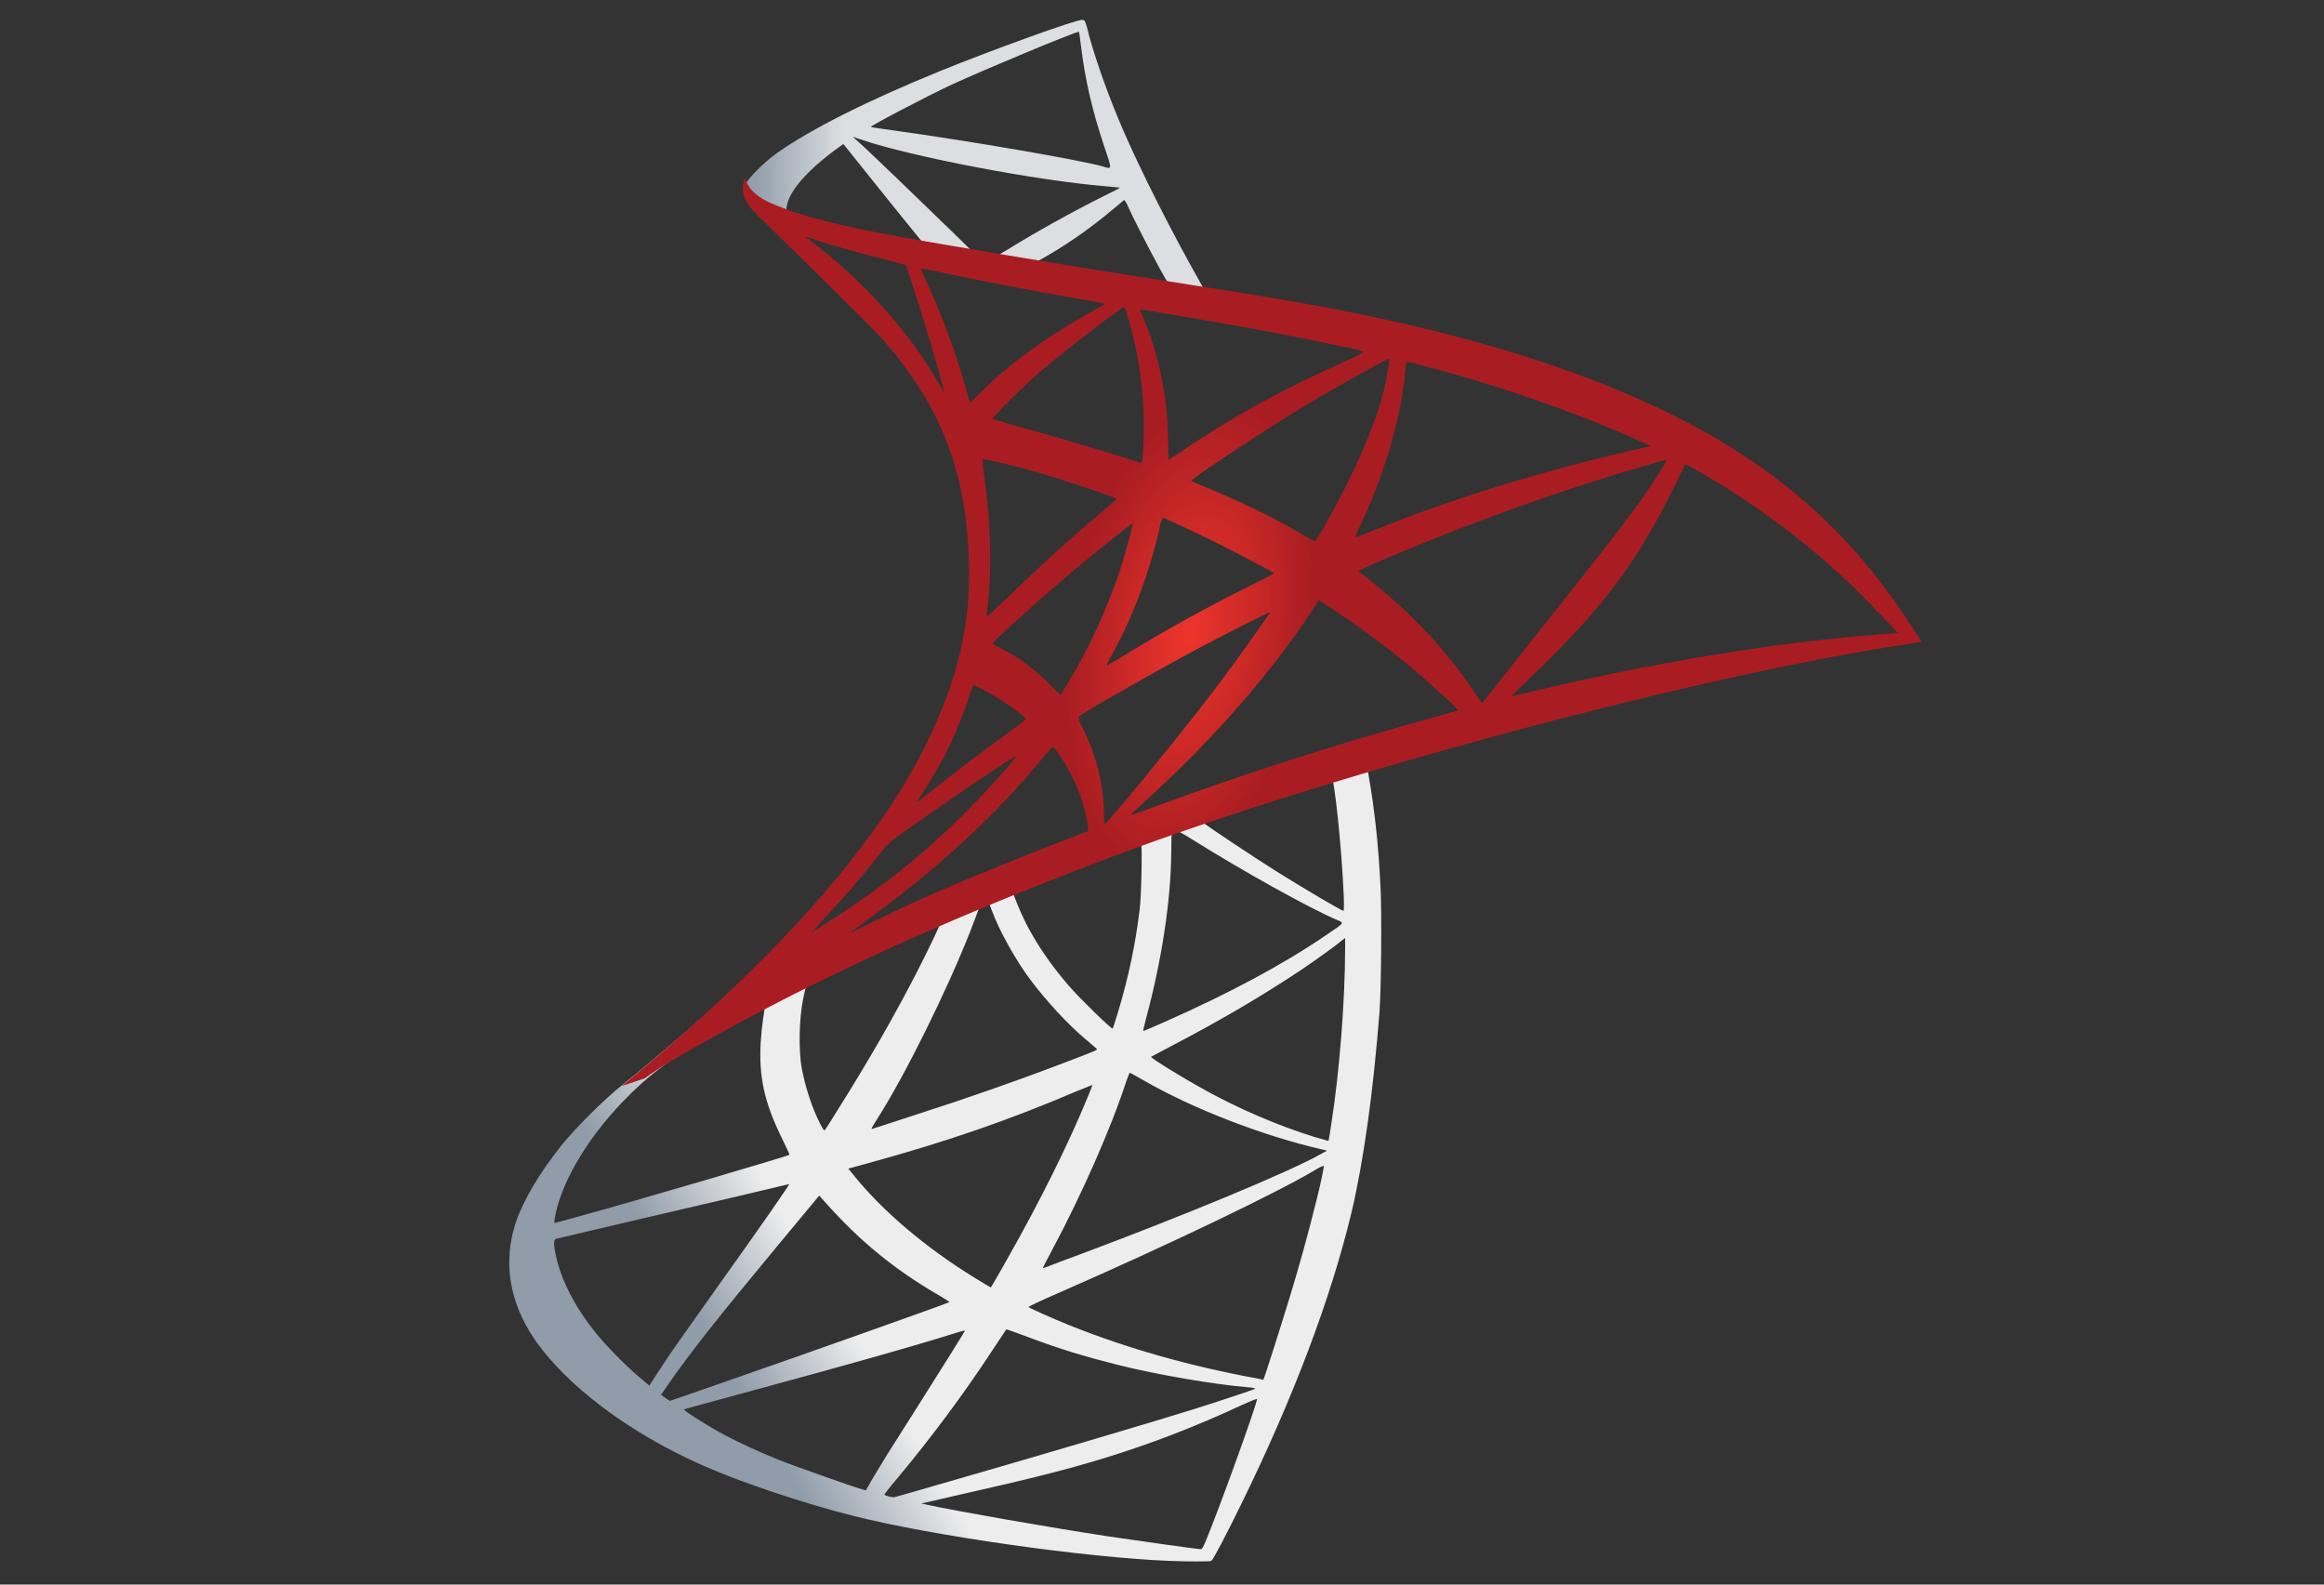 <?xml version="1.0" encoding="UTF-8" standalone="no" ?>
<!DOCTYPE svg PUBLIC "-//W3C//DTD SVG 1.1//EN" "http://www.w3.org/Graphics/SVG/1.1/DTD/svg11.dtd">
<svg xmlns="http://www.w3.org/2000/svg" xmlns:xlink="http://www.w3.org/1999/xlink" version="1.1" width="1100" height="750" viewBox="0 0 1100 750" xml:space="preserve">
<rect x="0" y="0" width="1100" height="750" fill="#333333" stroke="none"/>
<desc>Created with Fabric.js 3.6.6</desc>
<defs>
</defs>
<g transform="matrix(1.65 0 0 1.65 428 544)"  >
<g style=""   >
		<g transform="matrix(1 0 0 1 0 0)"  >
<rect style="stroke: none; stroke-width: 1; stroke-dasharray: none; stroke-linecap: butt; stroke-dashoffset: 0; stroke-linejoin: miter; stroke-miterlimit: 4; fill: rgb(255,255,255); fill-rule: nonzero; opacity: 1; visibility: hidden;"  x="-540" y="-540" rx="0" ry="0" width="1080" height="1080" />
</g>
		<g transform="matrix(0.31 0 0 0.31 15.89 -0.18)"  >
<linearGradient id="SVGID_17" gradientUnits="userSpaceOnUse" gradientTransform="matrix(0.12 0 0 -0.12 1158.33 1550.27)"  x1="-2901.952" y1="923.573" x2="-2061.249" y2="1420.331">
<stop offset="0%" style="stop-color:rgb(144,156,169);stop-opacity: 1"/>
<stop offset="100%" style="stop-color:rgb(237,237,238);stop-opacity: 1"/>
</linearGradient>
<path style="stroke: none; stroke-width: 1; stroke-dasharray: none; stroke-linecap: butt; stroke-dashoffset: 0; stroke-linejoin: miter; stroke-miterlimit: 4; fill: url(#SVGID_17); fill-rule: nonzero; opacity: 1;"  transform=" translate(-1001.15, -1196.11)" d="M 1410.773 814.195 L 1123.873 907.878 L 874.274 1018.039 L 804.445 1036.474 C 786.661 1053.39 768.014 1070.523 747.846 1087.871 C 725.727 1106.953 705.126 1124.304 689.293 1136.879 C 671.729 1150.759 645.706 1176.781 632.479 1193.259 C 612.744 1217.98 597.131 1244.219 590.408 1264.389 C 578.48 1300.822 584.338 1337.686 607.324 1371.735 C 636.816 1415.104 695.585 1459.341 764.109 1489.484 C 799.025 1504.884 857.792 1524.616 902.029 1535.674 C 975.541 1554.325 1117.8 1574.493 1196.083 1577.531 C 1211.911 1578.181 1233.165 1578.181 1234.03 1577.531 C 1235.767 1576.443 1247.911 1553.242 1262.009 1524.402 C 1310.151 1426.164 1344.847 1334 1363.712 1255.283 C 1374.988 1207.577 1383.878 1144.037 1389.731 1068.791 C 1391.252 1047.755 1391.9 977.277 1390.599 953.421 C 1388.646 914.388 1385.176 882.729 1379.759 851.718 C 1378.891 847.163 1378.671 843.042 1379.107 842.826 C 1379.972 842.176 1382.574 841.309 1417.922 831.114 L 1410.769 814.202 L 1410.769 814.197 L 1410.773 814.197 z M 1345.283 852.581 C 1347.885 852.581 1354.822 919.154 1356.556 961.227 C 1356.992 970.117 1356.772 975.972 1356.34 975.972 C 1354.607 975.972 1319.691 955.373 1294.757 939.76 C 1273.07 926.097 1231.869 898.772 1225.364 893.568 C 1223.191 892.051 1223.407 891.835 1241.192 885.761 C 1271.332 875.567 1342.898 852.581 1345.283 852.581 z M 1199.122 900.724 C 1201.075 900.724 1206.059 903.54 1217.987 910.915 C 1262.658 938.889 1323.38 972.72 1349.402 983.998 C 1357.424 987.467 1358.289 986.164 1339.86 998.744 C 1300.392 1025.633 1251.163 1052.088 1190.877 1078.762 C 1180.253 1083.533 1171.363 1087.218 1171.147 1087.218 C 1170.715 1087.218 1172.012 1081.8 1173.745 1075.293 C 1188.275 1021.292 1196.517 966.646 1196.953 922.841 C 1197.169 901.154 1197.169 901.154 1199.122 900.507 C 1198.686 900.724 1198.902 900.724 1199.122 900.724 z M 1168.98 912.216 C 1170.277 913.515 1169.412 962.093 1167.676 975.32 C 1163.773 1006.982 1157.701 1036.473 1147.729 1069.655 C 1145.343 1077.673 1143.171 1084.4 1142.742 1084.832 C 1141.87 1085.915 1112.161 1056.857 1102.403 1045.581 C 1085.487 1026.063 1072.262 1006.546 1062.503 987.464 C 1057.515 977.705 1049.71 958.624 1050.359 957.972 C 1053.828 955.587 1168.112 911.35 1168.98 912.216 z M 1027.154 967.947 C 1027.37 967.947 1027.586 967.947 1027.806 968.163 C 1028.238 968.597 1029.759 972.068 1031.06 975.97 C 1037.997 994.837 1053.608 1022.594 1067.057 1040.377 C 1081.803 1059.895 1101.105 1080.711 1117.148 1094.373 C 1122.355 1098.71 1127.123 1102.829 1127.772 1103.481 C 1129.076 1104.783 1129.509 1104.564 1094.16 1118.011 C 1053.179 1133.624 1008.504 1149.237 957.325 1165.717 C 945.099 1169.659 932.885 1173.635 920.682 1177.645 C 918.727 1178.297 919.379 1177.211 925.017 1168.322 C 950.388 1128.636 988.987 1050.786 1010.674 995.704 C 1014.361 986.162 1018.047 976.622 1018.699 974.453 C 1019.567 971.415 1020.649 970.332 1023.467 968.813 C 1024.985 968.383 1026.505 967.947 1027.154 967.947 z M 983.787 985.946 C 984.436 986.382 973.376 1009.583 962.533 1030.835 C 941.497 1071.82 918.511 1112.158 887.718 1161.166 C 882.514 1169.622 877.528 1177.431 876.876 1178.298 C 875.793 1179.817 875.357 1179.381 871.888 1172.66 C 864.515 1158.13 858.441 1139.479 855.189 1122.347 C 851.935 1105.431 852.587 1075.941 856.275 1057.726 C 859.091 1044.282 858.877 1044.499 865.382 1041.245 C 893.139 1027.15 982.919 985.079 983.787 985.946 z M 1357.86 1001.128 L 1357.86 1010.235 C 1357.86 1058.594 1352.656 1124.951 1345.063 1173.312 C 1343.762 1181.768 1342.674 1188.705 1342.461 1188.925 C 1342.461 1188.925 1336.173 1187.192 1328.8 1185.02 C 1296.273 1174.827 1260.925 1159.864 1229.046 1142.302 C 1208.008 1130.808 1177.434 1111.939 1178.303 1111.071 C 1178.516 1110.856 1187.626 1106.085 1198.25 1100.446 C 1240.759 1078.328 1281.524 1054.474 1316.872 1030.837 C 1330.101 1021.945 1350.048 1007.635 1354.39 1003.73 L 1357.86 1001.128 z M 820.058 1065.313 C 820.925 1065.313 820.708 1067.048 819.407 1074.855 C 818.539 1080.495 817.456 1090.904 817.025 1098.057 C 815.286 1129.719 820.494 1153.141 836.107 1185.234 C 840.444 1194.126 843.916 1201.499 843.696 1201.714 C 842.177 1203.017 698.622 1245.089 653.513 1257.448 C 640.069 1261.133 628.361 1264.387 627.489 1264.601 C 625.974 1265.037 625.756 1264.821 626.406 1261.131 C 631.393 1229.256 655.682 1187.619 689.51 1152.487 C 712.064 1129.068 730.064 1115.407 760.857 1097.839 C 782.976 1085.264 817.022 1066.4 819.624 1065.53 C 819.626 1065.313 819.842 1065.313 820.058 1065.313 z M 1158.353 1125.816 C 1158.569 1125.6 1163.773 1128.421 1170.061 1132.106 C 1216.469 1158.997 1281.091 1183.936 1336.169 1196.729 L 1341.16 1197.815 L 1334.219 1201.714 C 1305.379 1217.763 1210.613 1257.229 1113.681 1293.446 C 1099.583 1298.648 1085.706 1303.855 1083.1 1304.938 C 1080.498 1306.021 1078.112 1306.673 1078.112 1306.457 C 1078.112 1306.237 1082.018 1298.648 1087.002 1289.325 C 1114.109 1238.581 1141.435 1176.778 1155.313 1133.84 C 1157.052 1129.72 1158.133 1126.035 1158.353 1125.816 z M 1123.873 1137.094 C 1124.093 1137.315 1122.356 1141.865 1120.186 1147.069 C 1101.321 1192.825 1076.596 1242.705 1044.937 1298.652 C 1036.915 1312.966 1030.191 1324.46 1029.971 1324.46 C 1029.758 1324.46 1023.25 1320.554 1015.444 1315.784 C 969.468 1287.592 928.701 1252.896 902.03 1219.283 L 898.125 1214.512 L 917.857 1209.09 C 988.553 1189.792 1048.619 1168.974 1108.257 1143.386 C 1116.716 1139.915 1123.657 1137.094 1123.873 1137.094 z M 1338.126 1211.909 C 1338.126 1211.909 1338.343 1212.126 1338.126 1211.909 C 1338.342 1216.897 1327.282 1261.57 1318.173 1293.878 C 1310.584 1320.985 1304.075 1342.239 1292.151 1379.752 C 1286.947 1396.237 1282.396 1409.895 1282.176 1409.895 C 1281.96 1409.895 1280.659 1409.679 1279.358 1409.248 C 1214.953 1397.534 1157.269 1381.271 1103.055 1359.587 C 1087.873 1353.513 1066.189 1343.754 1064.888 1342.671 C 1064.456 1342.233 1077.468 1336.165 1093.948 1329.008 C 1192.617 1285.854 1294.972 1236.844 1330.101 1215.812 C 1334.22 1213.209 1337.474 1211.909 1338.126 1211.909 z M 843.48 1228.825 C 843.914 1229.257 816.373 1268.943 777.771 1322.939 C 764.327 1341.806 748.714 1363.924 742.86 1372.164 C 737.004 1380.405 728.114 1393.417 723.126 1401.224 L 714.014 1415.32 L 704.255 1407.08 C 692.761 1397.536 672.813 1377.153 663.922 1365.876 C 645.271 1342.675 632.696 1318.17 627.708 1295.836 C 625.322 1285.425 625.322 1280.218 627.488 1279.571 C 630.74 1278.704 688.641 1265.041 742.858 1252.461 C 773.001 1245.524 807.912 1237.284 820.49 1234.248 C 833.069 1231.207 843.264 1228.825 843.48 1228.825 z M 871.236 1239.451 L 878.173 1247.257 C 909.404 1282.171 941.281 1307.981 979.881 1330.529 C 986.822 1334.435 992.025 1337.902 991.589 1338.123 C 990.075 1339.206 857.573 1386.259 796.204 1407.512 C 761.726 1419.655 733.316 1429.413 733.102 1429.413 C 732.886 1429.413 730.933 1428.114 728.761 1426.595 L 724.86 1423.775 L 731.148 1414.669 C 751.531 1385.176 777.124 1352.866 832.855 1285.641 L 871.236 1239.451 z M 1044.289 1363.273 C 1044.502 1363.058 1054.044 1366.525 1065.753 1370.867 C 1093.948 1381.491 1116.28 1388.212 1146.209 1395.803 C 1183.075 1405.129 1236.42 1414.237 1267.866 1416.838 C 1272.637 1417.27 1275.239 1417.706 1274.371 1418.357 C 1272.85 1419.225 1240.976 1429.851 1217.555 1437.224 C 1180.253 1448.932 1066.406 1482.544 973.593 1509.219 C 956.461 1514.206 941.714 1518.327 940.847 1518.542 C 938.681 1518.978 931.522 1517.023 931.522 1516.156 C 931.522 1515.725 936.726 1509.003 943.016 1501.629 C 974.241 1464.329 1005.254 1422.694 1031.06 1383.226 C 1038.214 1372.38 1044.289 1363.49 1044.289 1363.273 z M 1006.119 1364.36 C 1006.335 1364.576 990.94 1389.296 964.053 1431.799 C 952.557 1449.798 939.762 1470.182 935.207 1477.339 C 930.87 1484.278 924.365 1495.123 920.68 1501.193 L 914.39 1512.254 L 911.138 1511.386 C 903.329 1509.217 848.466 1489.915 833.936 1484.061 C 815.936 1476.904 797.287 1468.232 783.407 1460.859 C 766.061 1451.533 744.377 1437.653 746.11 1437.222 C 746.543 1437.006 776.253 1428.979 812.032 1419.223 C 907.016 1393.414 959.71 1378.453 994.193 1367.611 C 1000.483 1365.659 1005.903 1364.14 1006.119 1364.36 z M 1276.104 1427.678 L 1276.32 1427.678 C 1277.188 1429.849 1242.06 1527.433 1229.26 1558.225 C 1226.445 1565.164 1225.364 1566.902 1223.843 1566.681 C 1220.156 1566.468 1169.197 1559.311 1138.183 1554.756 C 1084.189 1546.516 993.542 1530.683 970.774 1525.481 L 965.57 1524.398 L 997.877 1517.02 C 1067.273 1501.407 1100.668 1492.951 1134.496 1482.542 C 1177.218 1469.531 1219.507 1453.266 1262.225 1433.317 C 1268.947 1430.28 1274.586 1427.895 1276.104 1427.678 z" stroke-linecap="round" />
</g>
		<g transform="matrix(0.31 0 0 0.31 24.26 -281.96)"  >
<linearGradient id="SVGID_18" gradientUnits="userSpaceOnUse" gradientTransform="matrix(0.12 0 0 -0.12 1158.33 1550.27)"  x1="-2882.7" y1="10288.81" x2="-2206.249" y2="10288.81">
<stop offset="0%" style="stop-color:rgb(147,159,171);stop-opacity: 1"/>
<stop offset="100%" style="stop-color:rgb(220,222,225);stop-opacity: 1"/>
</linearGradient>
<path style="stroke: none; stroke-width: 1; stroke-dasharray: none; stroke-linecap: butt; stroke-dashoffset: 0; stroke-linejoin: miter; stroke-miterlimit: 4; fill: url(#SVGID_18); fill-rule: nonzero; opacity: 1;"  transform=" translate(-1028.35, -281.05)" d="M 1114.983 145.414 C 1110.212 144.767 1033.226 172.524 983.568 192.689 C 916.558 220.016 864.516 246.04 832.42 268.588 C 820.495 277.049 805.529 292.01 803.147 297.864 C 802.28 300.033 801.844 302.635 801.844 305.237 L 830.904 332.778 L 900.079 354.897 L 1064.673 384.39 L 1252.901 416.702 L 1254.854 400.438 C 1254.205 400.438 1253.769 400.222 1253.124 400.222 L 1228.396 396.317 L 1223.412 387.427 C 1197.822 342.32 1169.631 286.371 1153.151 248.638 C 1140.358 219.362 1128.213 185.536 1121.489 161.247 C 1117.802 146.501 1117.37 145.634 1114.988 145.418 L 1114.988 145.413 L 1114.983 145.413 z M 1111.509 156.477 L 1111.732 156.477 C 1111.945 156.691 1112.813 162.767 1113.682 169.919 C 1117.365 200.283 1124.093 229.554 1134.717 261.216 C 1142.739 285.071 1142.739 283.771 1133.416 280.95 C 1111.297 274.88 1012.195 257.748 940.416 247.773 C 928.922 246.254 919.163 244.737 919.163 244.521 C 918.296 243.654 970.99 216.111 994.194 205.271 C 1023.903 191.606 1105.44 157.56 1111.509 156.477 z M 902.462 253.627 L 910.923 256.443 C 956.893 272.059 1072.474 294.179 1136.233 299.383 C 1143.387 300.034 1149.462 300.686 1149.675 300.686 C 1149.891 300.902 1143.823 304.155 1136.014 307.84 C 1105.224 323.237 1071.393 342.104 1047.972 356.634 C 1041.035 360.969 1034.743 364.441 1033.878 364.441 C 1033.01 364.441 1028.458 363.573 1023.687 362.922 L 1015.013 361.619 L 993.33 340.366 C 955.163 303.286 925.236 274.662 913.742 263.817 L 902.462 253.627 z M 893.791 260.348 L 924.367 298.516 C 941.063 319.551 957.978 340.151 961.668 344.703 C 965.351 349.26 968.389 352.948 968.173 353.164 C 967.305 353.814 923.937 345.355 900.947 340.153 C 877.31 334.73 867.552 332.128 853.023 327.576 L 841.095 323.671 L 841.095 320.633 C 841.311 306.103 859.746 284.419 890.972 262.302 L 893.791 260.348 z M 1153.582 312.394 C 1154.451 312.394 1155.532 314.345 1158.134 320.2 C 1165.507 336.463 1188.498 380.27 1194.131 388.726 C 1195.871 391.548 1198.902 391.764 1168.329 386.776 C 1094.817 374.846 1071.177 370.947 1071.177 370.513 C 1071.177 370.297 1073.346 368.778 1076.165 367.259 C 1098.936 354.684 1121.921 338.635 1142.307 321.503 C 1147.295 317.382 1151.849 313.479 1152.714 312.827 C 1152.93 312.394 1153.366 312.178 1153.582 312.394 z" stroke-linecap="round" />
</g>
		<g transform="matrix(0.31 0 0 0.31 105.4 -148.38)"  >
<radialGradient id="SVGID_19" gradientUnits="userSpaceOnUse" gradientTransform="matrix(-0.12 -0.02 -0.04 0.24 -198.96 -1314.41)"  cx="-14217.448" cy="7277.705" r="898.12" fx="-14217.448" fy="7277.705">
<stop offset="0%" style="stop-color:rgb(238,53,44);stop-opacity: 1"/>
<stop offset="100%" style="stop-color:rgb(169,29,34);stop-opacity: 1"/>
</radialGradient>
<path style="stroke: none; stroke-width: 1; stroke-dasharray: none; stroke-linecap: butt; stroke-dashoffset: 0; stroke-linejoin: miter; stroke-miterlimit: 4; fill: url(#SVGID_19); fill-rule: nonzero; opacity: 1;"  transform=" translate(-1291.82, -714.88)" d="M 804.66 294.828 C 804.66 294.828 799.892 302.421 804.445 313.698 C 807.267 320.635 815.506 329.091 824.829 337.767 C 824.829 337.767 921.329 431.881 933.04 445.328 C 986.384 506.913 1009.589 567.633 1011.758 651.34 C 1013.059 705.12 1002.864 752.394 977.494 807.259 C 932.388 905.712 837.187 1014.357 690.377 1134.929 L 711.849 1127.772 C 725.727 1117.361 744.594 1106.305 788.831 1082.016 C 890.968 1026.064 1005.902 974.67 1146.859 921.758 C 1349.83 845.423 1683.574 756.077 1873.535 727.022 L 1893.272 723.984 L 1890.234 719.213 C 1872.889 692.322 1860.958 675.626 1846.644 657.844 C 1805.011 606.232 1754.487 564.381 1692.68 529.683 C 1607.673 482.194 1497.724 445.112 1358.507 417.571 C 1332.268 412.364 1274.584 402.39 1227.744 395.234 C 1128.423 379.841 1064.234 369.213 993.541 357.069 C 968.171 352.73 930.218 346.226 905.063 340.806 C 892.052 337.984 867.116 332.13 847.599 325.408 C 831.986 319.333 809.431 313.261 804.66 294.828 z M 860.612 349.044 C 860.826 348.83 864.295 350.127 868.852 351.646 C 877.092 354.462 887.717 357.716 900.298 361.188 C 909.816 363.806 919.357 366.336 928.922 368.777 C 941.933 372.028 952.774 375.065 952.99 375.065 C 954.511 376.584 976.414 446.623 983.787 473.514 C 986.602 483.709 988.775 492.381 988.558 492.381 C 988.335 492.601 985.953 488.912 983.135 483.925 C 957.762 439.252 917.644 393.93 871.236 357.497 C 865.167 353.164 860.612 349.26 860.612 349.044 z M 967.304 378.536 C 968.389 378.536 973.16 379.187 979.012 380.487 C 1015.878 388.727 1082.02 401.305 1124.305 408.462 C 1131.462 409.545 1137.102 410.849 1137.102 411.28 C 1137.102 411.716 1134.497 413.231 1131.243 414.968 C 1124.09 418.653 1095.246 435.783 1085.707 442.29 C 1061.634 458.337 1039.951 475.685 1024.336 491.298 C 1018.048 497.588 1012.624 502.792 1012.624 502.792 C 1012.624 502.792 1011.327 499.107 1010.238 494.55 C 1002.436 464.407 986.169 419.734 971.423 388.292 C 969.037 383.306 967.084 378.751 967.084 378.319 C 967.084 378.752 967.084 378.536 967.304 378.536 z M 1155.099 414.317 C 1156.4 414.749 1158.569 422.123 1162.905 438.386 C 1170.93 469.832 1174.617 504.962 1173.316 537.707 C 1172.88 546.815 1172.448 555.271 1172.012 556.358 L 1171.363 558.524 L 1160.087 554.839 C 1136.883 547.466 1099.152 536.404 1066.842 527.298 C 1048.406 522.31 1033.447 517.756 1033.447 517.323 C 1033.447 516.02 1060.338 489.131 1071.83 478.94 C 1093.728 459.637 1153.146 413.665 1155.099 414.317 z M 1170.062 416.483 C 1170.714 415.836 1259.841 431.229 1300.393 439.037 C 1330.538 444.891 1374.341 454 1376.942 455.086 C 1378.243 455.518 1373.688 458.12 1359.158 464.625 C 1301.91 490.433 1259.404 513.633 1217.122 541.827 C 1206.062 549.2 1196.736 555.271 1196.52 555.271 C 1196.304 555.271 1196.087 548.984 1196.087 541.393 C 1196.087 500.192 1187.846 458.555 1172.663 423.425 C 1171.146 419.955 1169.845 416.703 1170.062 416.483 z M 1400.578 462.025 C 1401.23 462.675 1398.409 480.242 1395.807 490.649 C 1388.001 522.961 1366.967 570.889 1341.164 615.992 C 1336.606 624.016 1332.487 630.522 1332.05 630.738 C 1331.621 630.954 1325.765 627.7 1319.041 623.797 C 1293.887 609.051 1265.263 595.173 1234.034 582.16 C 1225.363 578.475 1217.771 575.437 1217.554 575.007 C 1216.033 573.704 1285.862 527.514 1322.728 505.395 C 1352.004 487.614 1399.71 461.156 1400.578 462.025 z M 1417.058 464.626 C 1419.011 464.626 1458.479 475.47 1479.077 481.542 C 1530.04 496.723 1588.589 518.19 1626.756 535.538 L 1642.584 542.697 L 1631.528 545.297 C 1538.283 566.764 1458.479 591.489 1381.494 622.715 C 1375.205 625.317 1369.566 627.486 1369.137 627.486 C 1368.701 627.486 1370.87 622.499 1373.689 616.425 C 1396.893 567.2 1411.856 515.805 1415.539 471.998 C 1415.76 467.877 1416.406 464.626 1417.058 464.626 z M 1024.12 554.839 C 1024.769 554.187 1054.913 561.345 1071.177 565.895 C 1095.898 572.837 1148.375 590.4 1148.375 591.703 C 1148.375 591.919 1142.522 596.907 1135.585 602.981 C 1107.177 626.618 1079.851 651.553 1047.104 683.215 C 1037.345 692.543 1029.107 700.132 1028.675 700.132 C 1028.239 700.132 1028.026 698.828 1028.239 697.094 C 1033.226 660.661 1032.145 613.822 1025.205 566.331 C 1024.552 560.257 1023.903 555.055 1024.12 554.839 z M 1657.553 555.491 C 1657.982 555.922 1643.672 578.475 1634.565 591.268 C 1621.556 609.917 1602.467 634.643 1559.313 688.856 C 1536.548 717.478 1510.955 749.792 1502.501 760.634 C 1493.823 771.476 1486.67 780.582 1486.45 780.582 C 1486.234 780.582 1483.419 776.681 1480.381 771.911 C 1456.092 735.478 1427.032 703.6 1392.552 674.976 C 1386.047 669.553 1378.894 663.698 1376.508 661.963 C 1374.122 660.229 1372.169 658.494 1372.169 658.278 C 1372.169 657.629 1409.031 641.795 1437.01 630.521 C 1486.02 610.569 1552.804 586.716 1602.902 571.318 C 1629.142 563.079 1657.117 555.055 1657.553 555.491 z M 1674.249 559.825 C 1675.114 559.61 1680.321 562.212 1686.61 565.895 C 1739.307 596.038 1790.915 634.857 1831.687 674.759 C 1843.179 686.037 1871.587 715.529 1871.151 715.745 C 1871.151 715.745 1861.176 716.612 1849.468 717.478 C 1758.172 724.42 1641.29 743.717 1528.957 770.823 C 1521.368 772.556 1514.647 774.075 1514.211 774.075 C 1513.782 774.075 1522.236 765.619 1532.864 755.428 C 1598.786 691.89 1628.931 651.772 1664.492 580.208 C 1669.478 569.585 1673.817 560.477 1674.249 559.825 C 1674.033 559.825 1674.033 559.825 1674.249 559.825 z M 1191.313 609.271 C 1194.351 609.918 1222.542 623.151 1243.793 633.774 C 1263.31 643.529 1292.587 659.146 1294.104 660.445 C 1294.32 660.661 1283.909 666.083 1271.12 672.373 C 1230.348 692.757 1195.436 712.055 1159.002 734.175 C 1148.594 740.465 1139.92 745.672 1139.704 745.672 C 1138.836 745.672 1139.052 744.8 1144.908 734.175 C 1164.426 698.614 1180.037 656.11 1188.931 614.689 C 1189.795 611.437 1190.664 609.271 1191.313 609.271 z M 1163.121 614.473 C 1163.773 615.125 1156.4 641.796 1151.848 656.326 C 1142.954 683.867 1127.992 718.346 1113.465 744.369 C 1109.991 750.438 1104.788 759.33 1101.969 764.317 L 1096.549 772.991 L 1084.405 761.284 C 1070.311 747.621 1058.815 739.164 1044.072 731.572 C 1038.213 728.539 1033.661 725.934 1033.661 725.503 C 1033.661 723.768 1070.743 690.156 1099.151 665.868 C 1119.534 648.302 1162.472 613.823 1163.121 614.473 z M 1335.525 685.386 L 1346.152 692.323 C 1370.434 708.156 1399.058 729.189 1420.965 747.621 C 1433.322 757.811 1457.175 779.283 1461.95 784.487 L 1464.548 787.309 L 1446.987 792.295 C 1347.666 819.833 1270.9 844.338 1181.338 877.302 C 1171.363 880.987 1162.905 884.023 1162.253 884.023 C 1160.956 884.023 1159.868 885.106 1182.207 864.504 C 1239.458 811.813 1290.199 753.692 1327.933 697.093 L 1335.525 685.386 z M 1290.201 696.662 C 1290.633 697.094 1260.925 738.946 1243.141 762.584 C 1221.89 790.776 1184.156 838.049 1158.134 868.84 C 1147.294 881.637 1137.971 892.262 1137.535 892.48 C 1136.883 892.696 1136.667 889.444 1136.667 884.456 C 1136.667 858.214 1129.946 830.24 1118.234 806.388 C 1113.246 796.413 1112.378 794.027 1113.466 792.944 C 1117.585 789.256 1180.689 753.258 1220.589 731.791 C 1247.479 717.479 1289.545 696.228 1290.201 696.662 z M 1016.094 763.887 C 1016.746 763.887 1021.734 766.487 1027.373 769.525 C 1041.251 777.114 1053.612 785.571 1064.671 794.681 C 1065.103 795.113 1059.467 799.669 1052.094 805.087 C 1031.492 819.833 1000.266 843.472 982.053 858.002 C 962.965 873.182 962.319 873.615 964.485 870.363 C 978.799 848.46 985.952 836.099 993.545 820.27 C 1000.266 806.176 1006.987 789.477 1011.758 774.947 C 1013.492 768.658 1015.662 763.887 1016.094 763.887 z M 1089.177 821.135 C 1090.258 820.921 1091.563 822.87 1097.415 831.546 C 1109.776 849.975 1119.318 874.7 1121.707 894.65 L 1122.136 898.989 L 1092.431 910.483 C 1039.298 931.082 990.292 951.468 957.109 966.645 C 947.787 970.984 931.522 978.789 920.898 983.997 C 910.271 989.415 901.597 993.536 901.597 993.32 C 901.597 993.104 908.318 988.116 916.558 982.042 C 981.402 934.987 1037.565 883.373 1079.634 831.763 C 1084.189 826.34 1088.311 821.352 1088.741 821.136 L 1089.177 821.135 z M 1055.565 829.377 C 1056.433 830.244 1031.712 858.217 1014.797 875.348 C 972.944 918.071 931.524 951.468 880.128 983.997 C 873.623 988.116 867.769 991.801 867.117 992.237 C 865.598 993.104 867.549 990.934 890.103 966.429 C 904.417 951.032 915.258 938.021 927.619 921.976 C 935.859 911.352 937.378 909.833 949.307 901.372 C 981.185 878.385 1054.697 828.508 1055.565 829.377 z" stroke-linecap="round" />
</g>
</g>
</g>
</svg>